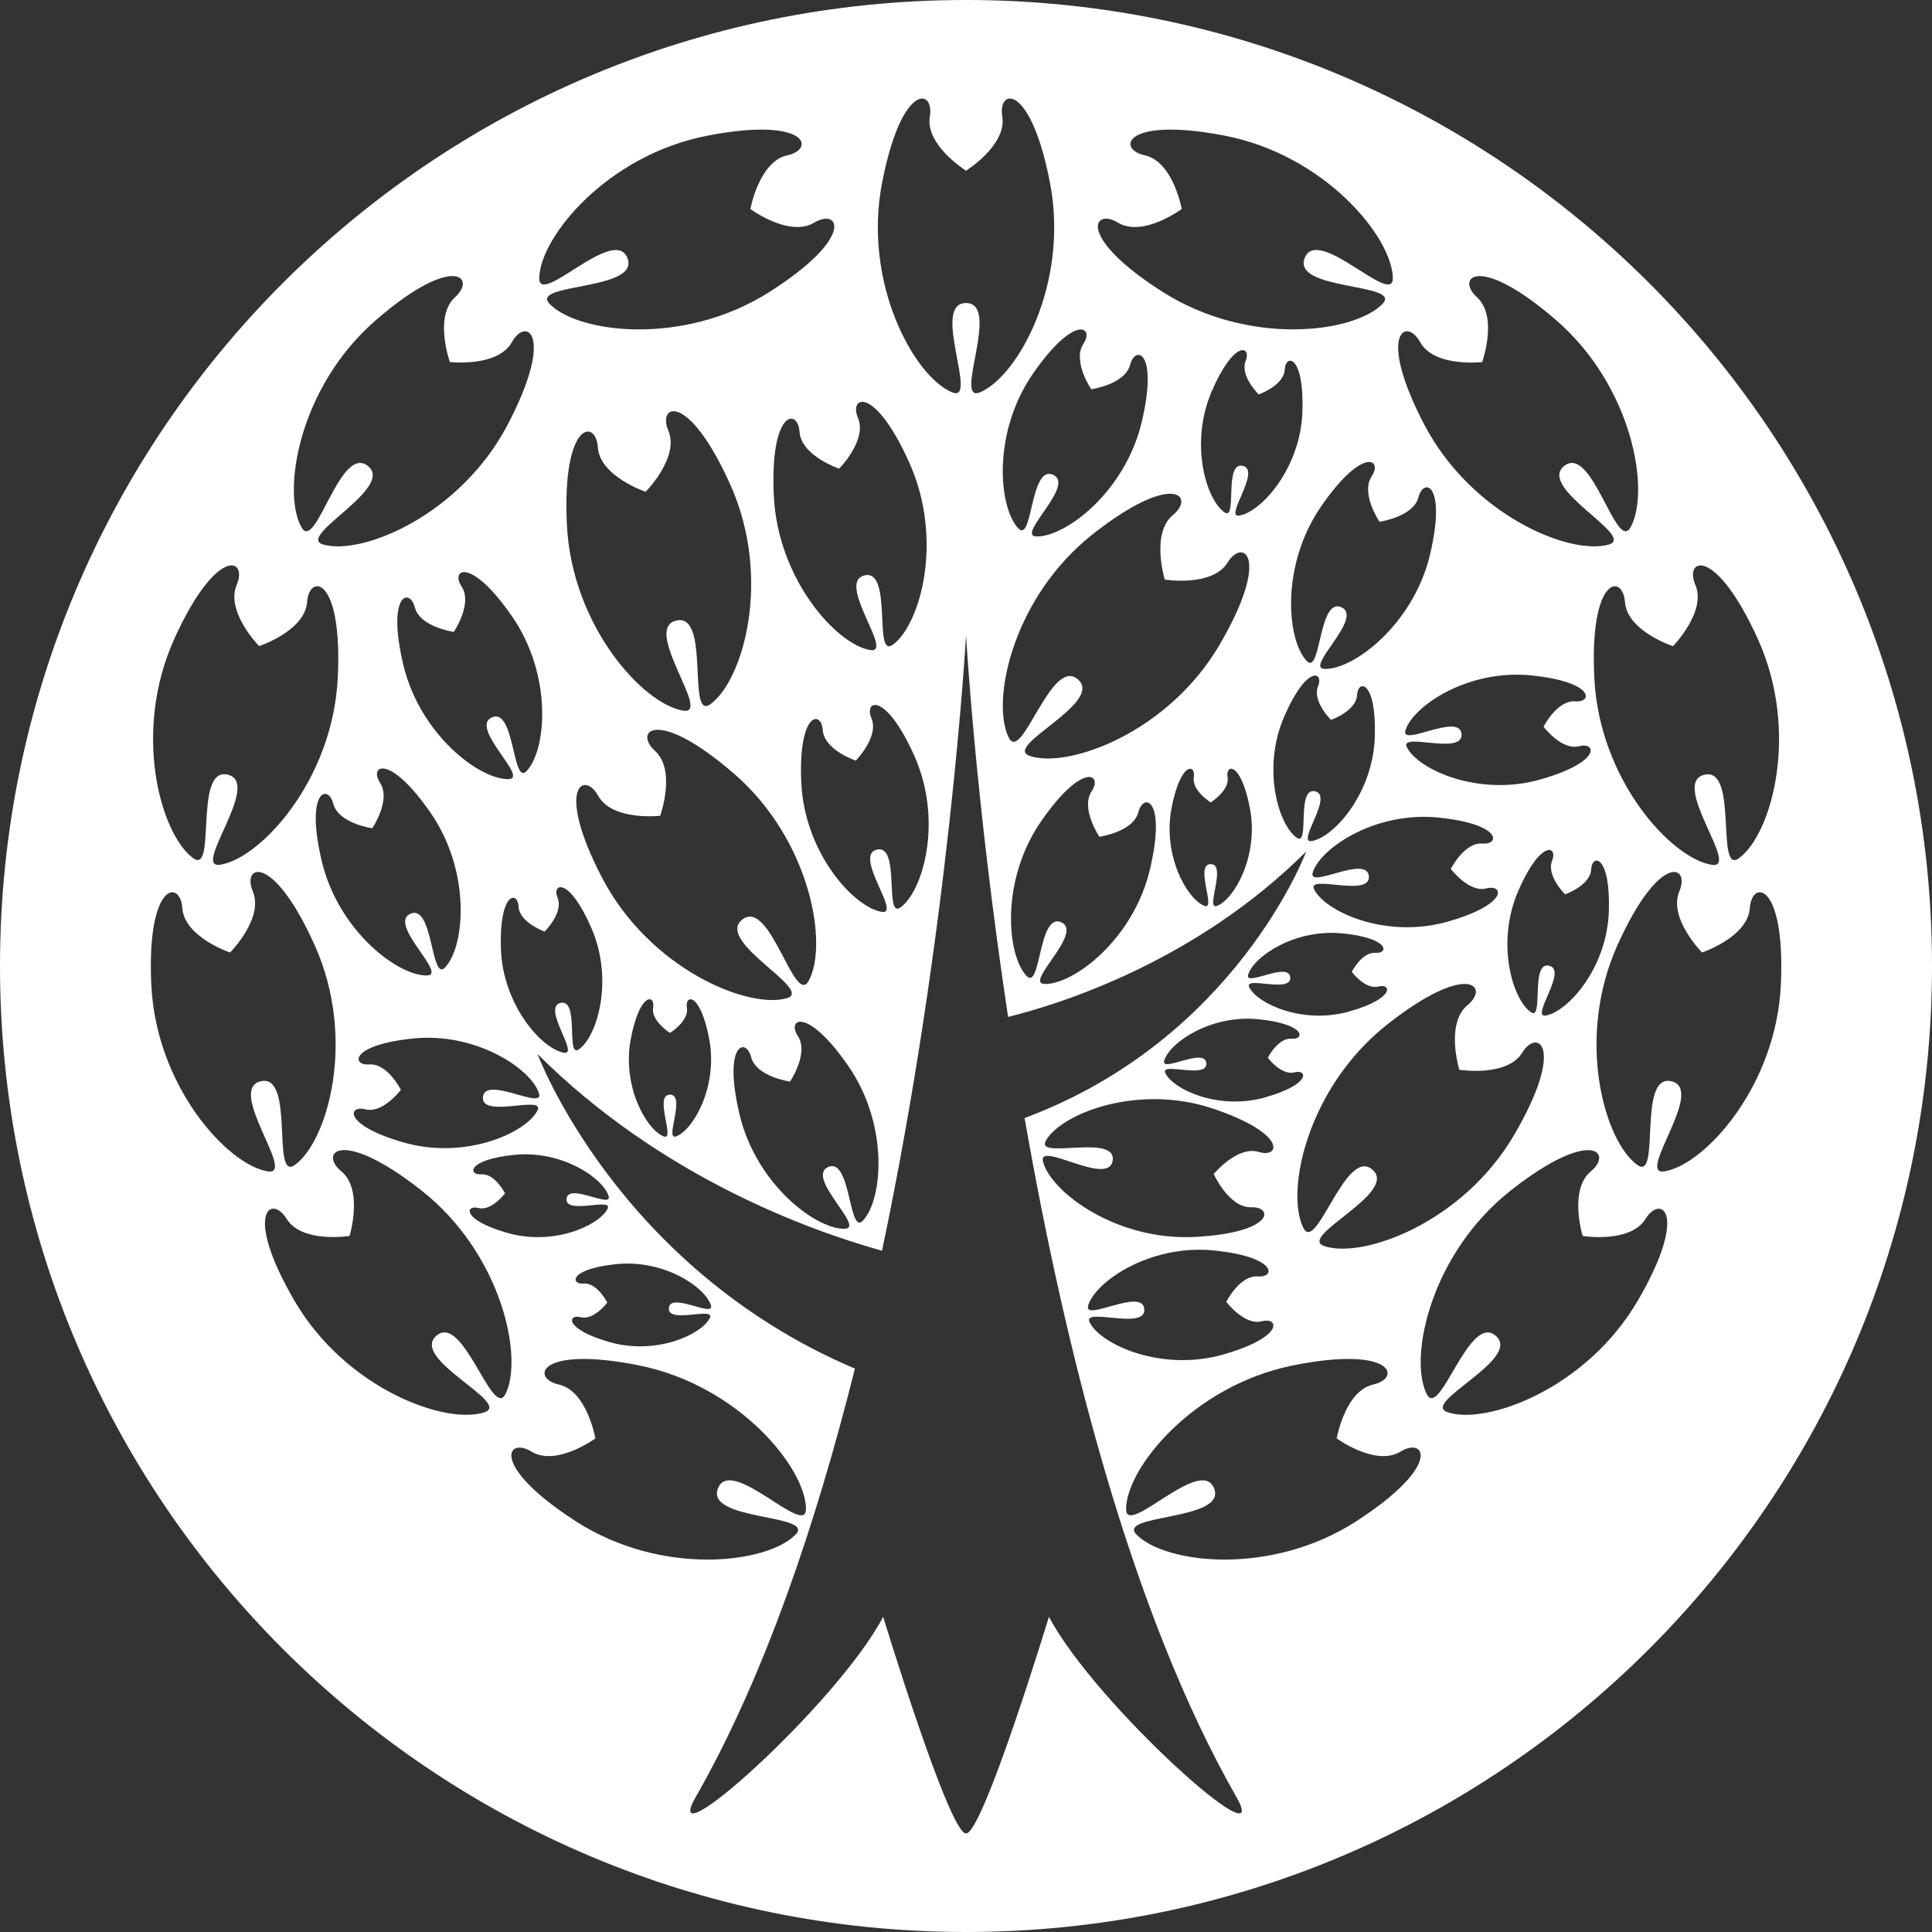 <?xml version="1.0" encoding="UTF-8"?>
<svg id="_レイヤー_2" data-name="レイヤー 2" xmlns="http://www.w3.org/2000/svg" viewBox="0 0 410.78 410.78">
  <rect x="0" y="0" width="410.78" height="410.78" fill="#333333" stroke="none"/>
  <defs>
    <style>
      .cls-1 {
        fill: #fff;
        stroke-width: 0px;
      }
    </style>
  </defs>
  <g id="_レイヤー_1-2" data-name="レイヤー 1">
    <path class="cls-1" d="m205.39,0C91.96,0,0,91.96,0,205.39s91.96,205.39,205.39,205.39,205.39-91.96,205.39-205.39S318.82,0,205.39,0Zm150.32,137.38s7.19-7.34,4.76-13.02c-2.44-5.69,4.24-8.36,13.25,11.43,9,19.79,3,41.6-3.99,46.69-5.04,3.67-.02-19.54-7.36-17.75-7.34,1.79,7.78,20.09,1.62,19.15-8.55-1.31-23.9-17.91-25-39.63-1.1-21.72,6.06-22.41,6.51-16.24.45,6.17,10.21,9.38,10.21,9.38Zm-63.9,111.31c-5.7-4.96-11.9,17.96-14.69,12.38-3.87-7.73.81-29.86,17.9-43.3,17.09-13.44,21.79-8,17.02-4.07-4.78,3.94-1.76,13.75-1.76,13.75,0,0,10.14,1.63,13.38-3.64,3.24-5.27,9.28-1.37-1.68,17.42-10.95,18.79-32.22,26.48-40.41,23.71-5.91-1.99,15.94-11.3,10.23-16.26Zm-60.44,28.85c1.6-5.13,13.24-13.02,26.7-11.67,13.45,1.35,13.21,5.82,9.38,5.52-3.84-.3-6.72,5.4-6.72,5.4,0,0,3.84,5.1,7.56,4.14,3.73-.96,4.75,3.39-8.26,7.08-13.01,3.69-25.85-2.04-28.33-6.81-1.79-3.44,12.01,1.81,11.6-2.87-.42-4.68-13.08,2.91-11.92-.79Zm-9-35.04c3.34-5.77,19.57-12.12,35.46-6.81,15.89,5.31,14.38,10.64,9.82,9.24-4.55-1.41-9.59,4.69-9.59,4.69,0,0,3.24,7.22,8.01,7.07,4.76-.15,4.81,5.4-11.92,6.3-16.73.91-30.69-9.53-32.38-15.97-1.22-4.65,14.03,5.47,14.81-.3.78-5.77-16.6-.05-14.2-4.21Zm46.67-9.18c-9.76,2.77-19.39-1.53-21.25-5.11-1.34-2.58,9.01,1.36,8.7-2.15-.31-3.51-9.81,2.18-8.95-.59,1.2-3.85,9.93-9.77,20.02-8.76,10.09,1.01,9.91,4.37,7.04,4.14-2.88-.22-5.04,4.05-5.04,4.05,0,0,2.88,3.83,5.67,3.1,2.79-.72,3.56,2.54-6.2,5.31Zm10.57-65.08c-4.08-.91-1.06,11.86-3.89,9.88-3.91-2.74-7.45-14.72-2.68-25.75,4.77-11.02,8.49-9.62,7.2-6.45-1.29,3.17,2.76,7.14,2.76,7.14,0,0,5.36-1.87,5.54-5.29.19-3.41,4.15-3.1,3.77,8.91-.39,12.01-8.7,21.34-13.41,22.15-3.4.58,4.78-9.68.7-10.59Zm-22.19,15.49c-3.53,0,1.32,9.96-1.37,8.86-3.73-1.53-8.86-10.75-6.97-20.71,1.89-9.96,5.21-9.49,4.74-6.65-.47,2.85,3.6,5.38,3.6,5.38,0,0,4.06-2.53,3.59-5.38-.48-2.85,2.85-3.32,4.75,6.64s-3.22,19.18-6.95,20.72c-2.69,1.11,2.14-8.86-1.38-8.86Zm-31.77,12.36c-4.88-2.17-4.33,14.61-7.37,11.42-4.22-4.43-5.63-20.36,3.15-32.99,8.78-12.63,13.09-9.92,10.67-6.27-2.41,3.65,1.65,9.66,1.65,9.66,0,0,7.19-1,8.29-5.23,1.1-4.24,5.99-2.84,2.47,12.13-3.52,14.97-16.31,24.58-22.43,24.4-4.41-.13,8.44-10.94,3.56-13.12Zm-6.71-35.38c-5.91-1.99,15.94-11.3,10.24-16.26-5.7-4.96-11.9,17.96-14.69,12.39-3.87-7.73.81-29.86,17.9-43.3,17.1-13.44,21.8-8,17.02-4.06-4.77,3.93-1.76,13.75-1.76,13.75,0,0,10.14,1.63,13.37-3.64,3.24-5.27,9.28-1.37-1.67,17.42-10.95,18.78-32.22,26.48-40.41,23.71Zm44.58-51.08c-3.39.58,4.78-9.68.7-10.59-4.08-.91-1.06,11.86-3.89,9.88-3.91-2.74-7.45-14.72-2.68-25.75,4.78-11.03,8.49-9.62,7.21-6.45-1.29,3.17,2.76,7.14,2.76,7.14,0,0,5.36-1.87,5.54-5.29.19-3.41,4.15-3.1,3.76,8.91-.38,12.01-8.7,21.34-13.41,22.14Zm29.78,1.3s7.2-1,8.3-5.23c1.1-4.24,5.99-2.84,2.47,12.13-3.52,14.97-16.32,24.58-22.43,24.4-4.41-.13,8.44-10.94,3.56-13.12-4.88-2.18-4.33,14.61-7.37,11.42-4.22-4.43-5.63-20.36,3.15-32.99,8.78-12.63,13.08-9.92,10.67-6.27-2.41,3.65,1.65,9.66,1.65,9.66Zm42.45,47.73c3.73-.96,4.75,3.39-8.27,7.08-13.01,3.69-25.85-2.04-28.33-6.81-1.79-3.44,12.01,1.82,11.6-2.87-.42-4.68-13.08,2.91-11.92-.79,1.6-5.13,13.24-13.02,26.7-11.67,13.45,1.35,13.21,5.82,9.38,5.52-3.84-.29-6.72,5.4-6.72,5.4,0,0,3.84,5.1,7.56,4.14Zm-56.64,26.84c1.6-5.13,13.24-13.03,26.7-11.67,13.45,1.35,13.21,5.82,9.38,5.52-3.84-.3-6.72,5.4-6.72,5.4,0,0,3.84,5.1,7.56,4.14,3.73-.96,4.75,3.39-8.26,7.08-13.01,3.69-25.85-2.04-28.33-6.81-1.79-3.44,12.01,1.81,11.6-2.87-.42-4.68-13.08,2.91-11.92-.79Zm6.3,12.95c10.09,1.01,9.91,4.36,7.04,4.14-2.88-.22-5.04,4.05-5.04,4.05,0,0,2.88,3.83,5.67,3.11,2.79-.72,3.56,2.54-6.2,5.31-9.76,2.77-19.39-1.53-21.25-5.11-1.34-2.58,9.01,1.36,8.7-2.15-.31-3.51-9.81,2.18-8.94-.59,1.2-3.85,9.93-9.77,20.02-8.75Zm43.96,6.87c-4.08-.91-1.06,11.86-3.89,9.88-3.91-2.74-7.45-14.72-2.68-25.75,4.78-11.03,8.49-9.62,7.21-6.45-1.29,3.17,2.76,7.15,2.76,7.15,0,0,5.36-1.87,5.54-5.29.19-3.41,4.15-3.1,3.76,8.91-.38,12.01-8.7,21.34-13.4,22.15-3.4.58,4.78-9.68.7-10.59Zm-27.43-132.59c2.99,5.42,13.19,4.26,13.19,4.26,0,0,3.47-9.66-1.12-13.82-4.58-4.15.37-9.37,16.81,4.86,16.45,14.23,20.09,36.55,15.86,44.09-3.04,5.44-8.17-17.75-14.09-13.06-5.93,4.69,15.46,15.01,9.46,16.72-8.31,2.38-29.2-6.3-39.26-25.58-10.06-19.28-3.85-22.9-.86-17.48Zm-64.24-25.39c5.29,3.2,13.56-2.9,13.56-2.9,0,0-1.82-10.1-7.87-11.42-6.05-1.31-4.36-8.3,16.99-4.18,21.35,4.12,35.65,21.64,35.76,30.28.08,6.23-15.94-11.3-18.73-4.28-2.79,7.02,20.88,5.28,16.55,9.76-6.01,6.21-28.44,9.12-46.79-2.56-18.35-11.68-14.76-17.92-9.47-14.71Zm-7.34,25.75c-2.41,3.65,1.65,9.67,1.65,9.67,0,0,7.19-1,8.29-5.23,1.1-4.24,6-2.84,2.47,12.13-3.52,14.97-16.32,24.58-22.43,24.4-4.41-.13,8.44-10.94,3.56-13.12-4.88-2.18-4.33,14.61-7.37,11.42-4.22-4.43-5.63-20.36,3.15-32.99,8.78-12.63,13.09-9.92,10.67-6.27Zm-42.83-34.09c4.07-21.36,11.19-20.34,10.17-14.24-1.02,6.1,7.7,11.53,7.7,11.53,0,0,8.72-5.43,7.7-11.53-1.01-6.1,6.1-7.12,10.17,14.24,4.07,21.36-6.92,41.12-14.92,44.42-5.77,2.37,4.61-18.99-2.96-18.99-7.56,0,2.81,21.36-2.95,18.99-7.99-3.29-18.99-23.06-14.92-44.42Zm-.04,154.88c-5.9-.94-16.44-12.47-17.12-27.48-.68-15.01,4.27-15.46,4.56-11.2.29,4.27,7.02,6.52,7.02,6.52,0,0,5-5.04,3.34-8.98-1.66-3.94,2.97-5.76,9.11,7.95,6.14,13.71,1.91,28.75-2.94,32.24-3.5,2.51.06-13.5-5.02-12.29-5.08,1.21,5.3,13.91,1.05,13.24Zm-7.84,67.38c-6.11.18-18.91-9.43-22.43-24.4-3.52-14.97,1.37-16.37,2.47-12.13,1.1,4.24,8.29,5.23,8.29,5.23,0,0,4.07-6.01,1.66-9.67-2.41-3.65,1.89-6.36,10.67,6.27,8.78,12.63,7.37,28.56,3.15,32.99-3.04,3.19-2.49-13.59-7.38-11.42-4.88,2.18,7.97,12.99,3.56,13.12Zm-37.2-28.51c-3.53,0,1.31,9.96-1.38,8.85-3.73-1.54-8.85-10.76-6.95-20.72,1.9-9.96,5.23-9.49,4.75-6.64-.48,2.84,3.59,5.38,3.59,5.38,0,0,4.07-2.53,3.59-5.37-.47-2.85,2.85-3.32,4.74,6.64,1.89,9.96-3.24,19.18-6.97,20.71-2.69,1.1,2.16-8.85-1.37-8.86Zm-14.41-46.08c-10.06-19.28-3.85-22.9-.86-17.48,2.98,5.42,13.19,4.26,13.19,4.26,0,0,3.47-9.66-1.12-13.82-4.58-4.16.36-9.37,16.81,4.86,16.44,14.23,20.08,36.55,15.86,44.09-3.05,5.44-8.17-17.75-14.1-13.06-5.93,4.69,15.46,15.01,9.47,16.72-8.31,2.38-29.19-6.3-39.26-25.58Zm-8.13,37.16c-4.71-.81-13.02-10.14-13.41-22.15-.38-12.01,3.58-12.32,3.76-8.91.19,3.41,5.54,5.29,5.54,5.29,0,0,4.05-3.98,2.76-7.15-1.29-3.17,2.43-4.58,7.2,6.45,4.78,11.03,1.23,23.01-2.68,25.75-2.82,1.98.19-10.79-3.88-9.88-4.08.91,4.09,11.18.7,10.59Zm31,56.43c-1.86,3.58-11.49,7.88-21.25,5.11-9.76-2.77-8.99-6.04-6.2-5.31,2.79.72,5.67-3.1,5.67-3.1,0,0-2.16-4.27-5.04-4.05-2.88.22-3.06-3.13,7.03-4.14,10.09-1.01,18.83,4.9,20.03,8.75.87,2.78-8.63-2.92-8.94.59-.31,3.51,10.04-.43,8.7,2.15Zm-30.45-25.37c-.31,3.51,10.04-.43,8.7,2.15-1.86,3.58-11.49,7.88-21.25,5.11-9.76-2.77-9-6.03-6.2-5.31,2.79.72,5.67-3.11,5.67-3.11,0,0-2.16-4.27-5.04-4.05-2.88.22-3.06-3.13,7.03-4.14,10.09-1.01,18.83,4.91,20.03,8.76.87,2.77-8.63-2.92-8.94.59Zm-17.79-21.63c-.41,4.68,13.39-.57,11.6,2.87-2.47,4.77-15.32,10.5-28.33,6.81-13.01-3.69-11.99-8.04-8.26-7.08,3.72.96,7.56-4.14,7.56-4.14,0,0-2.88-5.7-6.72-5.4-3.84.29-4.08-4.17,9.38-5.52,13.46-1.35,25.1,6.54,26.7,11.67,1.16,3.7-11.51-3.89-11.92.79Zm-21.86-66.82c-2.41-3.65,1.89-6.36,10.67,6.27,8.78,12.63,7.37,28.56,3.15,32.99-3.04,3.19-2.49-13.59-7.37-11.42-4.88,2.17,7.97,12.99,3.56,13.12-6.11.18-18.91-9.43-22.43-24.4-3.52-14.97,1.37-16.37,2.47-12.13,1.1,4.24,8.29,5.23,8.29,5.23,0,0,4.07-6.01,1.65-9.67Zm17.33-41.75c-2.41-3.65,1.9-6.36,10.67,6.27,8.78,12.63,7.37,28.56,3.15,32.99-3.04,3.19-2.49-13.59-7.37-11.42-4.88,2.18,7.97,12.99,3.56,13.12-6.11.18-18.9-9.43-22.42-24.4-3.52-14.97,1.37-16.37,2.47-12.13,1.1,4.24,8.29,5.23,8.29,5.23,0,0,4.07-6.01,1.65-9.67Zm43.96-33.13c-2.4-5.7,4.29-8.34,13.19,11.51,8.9,19.84,2.76,41.61-4.25,46.66-5.06,3.64.1-19.54-7.26-17.79-7.35,1.75,7.67,20.14,1.51,19.16-8.54-1.36-23.8-18.05-24.77-39.77-.98-21.72,6.19-22.38,6.6-16.21.42,6.17,10.16,9.44,10.16,9.44,0,0,7.23-7.29,4.83-13Zm40.32-2.7c-1.99-4.73,3.55-6.91,10.93,9.54,7.38,16.45,2.29,34.5-3.53,38.69-4.2,3.02.08-16.2-6.02-14.75-6.1,1.45,6.36,16.69,1.26,15.88-7.08-1.12-19.74-14.96-20.54-32.97-.81-18.01,5.13-18.55,5.48-13.44.35,5.12,8.42,7.83,8.42,7.83,0,0,6-6.05,4.01-10.78Zm-32-60.02c21.35-4.12,23.04,2.88,16.99,4.18-6.04,1.31-7.86,11.42-7.86,11.42,0,0,8.26,6.1,13.56,2.9,5.3-3.2,8.88,3.03-9.47,14.71-18.34,11.68-40.77,8.77-46.79,2.56-4.33-4.48,19.34-2.74,16.55-9.76-2.8-7.02-18.81,10.51-18.74,4.28.1-8.65,14.4-26.17,35.76-30.28Zm-70.45,39.18c16.44-14.23,21.4-9.01,16.81-4.86-4.59,4.16-1.12,13.82-1.12,13.82,0,0,10.21,1.15,13.19-4.26,2.99-5.42,9.2-1.8-.86,17.48-10.06,19.28-30.94,27.96-39.26,25.58-5.99-1.71,15.39-12.03,9.47-16.72-5.93-4.69-11.05,18.5-14.1,13.06-4.23-7.54-.59-29.86,15.86-44.09Zm-42.89,67.76c9.01-19.79,15.68-17.12,13.25-11.43-2.43,5.69,4.76,13.02,4.76,13.02,0,0,9.76-3.21,10.21-9.38.45-6.17,7.61-5.48,6.51,16.24-1.1,21.72-16.46,38.32-25,39.63-6.16.94,8.97-17.36,1.63-19.15-7.35-1.79-2.32,21.42-7.36,17.75-6.99-5.09-12.99-26.89-3.99-46.69Zm-4.92,73.51c-.97-21.72,6.19-22.38,6.61-16.21.42,6.17,10.15,9.44,10.15,9.44,0,0,7.23-7.29,4.83-13-2.4-5.7,4.29-8.34,13.19,11.51,8.89,19.84,2.76,41.61-4.25,46.66-5.06,3.64.09-19.54-7.26-17.79-7.35,1.75,7.67,20.14,1.52,19.16-8.54-1.36-23.8-18.05-24.78-39.77Zm60.62,74.72c-5.7,4.96,16.14,14.27,10.24,16.26-8.19,2.76-29.46-4.93-40.41-23.71-10.95-18.79-4.92-22.69-1.67-17.42,3.24,5.27,13.38,3.64,13.38,3.64,0,0,3.01-9.82-1.76-13.75-4.78-3.94-.07-9.38,17.02,4.06,17.1,13.44,21.77,35.57,17.9,43.3-2.79,5.57-8.99-17.35-14.69-12.39Zm20.24,24.63c5.27,3.24,13.57-2.8,13.57-2.8,0,0-1.75-10.12-7.79-11.47-6.04-1.35-4.3-8.33,17.02-4.07,21.32,4.26,35.5,21.88,35.55,30.52.04,6.23-15.86-11.41-18.7-4.4-2.84,7.01,20.85,5.43,16.48,9.87-6.05,6.17-28.5,8.93-46.77-2.87-18.27-11.8-14.65-18.02-9.37-14.78Zm110,35.13s-14.02,46.06-17.62,46.06-17.62-46.06-17.62-46.06c-9.83,18.63-48.13,52.79-39.85,38.3,14.57-25.49,25.57-58.04,33.84-91.08-50.6-21.5-67.48-66.88-67.48-66.88,26.16,26.09,57.73,37.49,73.24,41.82,14.33-67.92,17.87-130.86,17.87-130.86,0,0,1.97,35.09,8.94,81.15,10.98-2.72,39.84-11.7,63.39-35.18,0,0-14.84,39.92-59.88,56.67,8.54,48.84,22.54,105.01,45.03,144.36,8.28,14.49-30.02-19.67-39.85-38.3Zm65.4-20.35c-18.26,11.8-40.71,9.04-46.77,2.87-4.37-4.45,19.32-2.87,16.48-9.87-2.84-7-18.74,10.63-18.7,4.4.04-8.64,14.23-26.26,35.55-30.52,21.32-4.26,23.06,2.72,17.02,4.07s-7.79,11.47-7.79,11.47c0,0,8.3,6.04,13.57,2.8,5.28-3.24,8.9,2.98-9.37,14.78Zm59.79-46.86c-10.96,18.79-32.22,26.48-40.41,23.71-5.91-1.99,15.94-11.3,10.23-16.26-5.7-4.96-11.9,17.96-14.69,12.39-3.87-7.73.81-29.86,17.9-43.3,17.09-13.44,21.79-8,17.02-4.06-4.77,3.93-1.76,13.75-1.76,13.75,0,0,10.14,1.63,13.38-3.64,3.24-5.27,9.28-1.36-1.67,17.42Zm5.67-27.5c-6.16.98,8.87-17.41,1.51-19.16-7.35-1.74-2.2,21.43-7.26,17.79-7.02-5.05-13.15-26.82-4.26-46.66,8.9-19.84,15.59-17.21,13.19-11.51-2.4,5.7,4.83,13,4.83,13,0,0,9.73-3.27,10.15-9.44.42-6.17,7.58-5.52,6.61,16.21-.97,21.72-16.24,38.41-24.77,39.77Z"/>
  </g>
</svg>